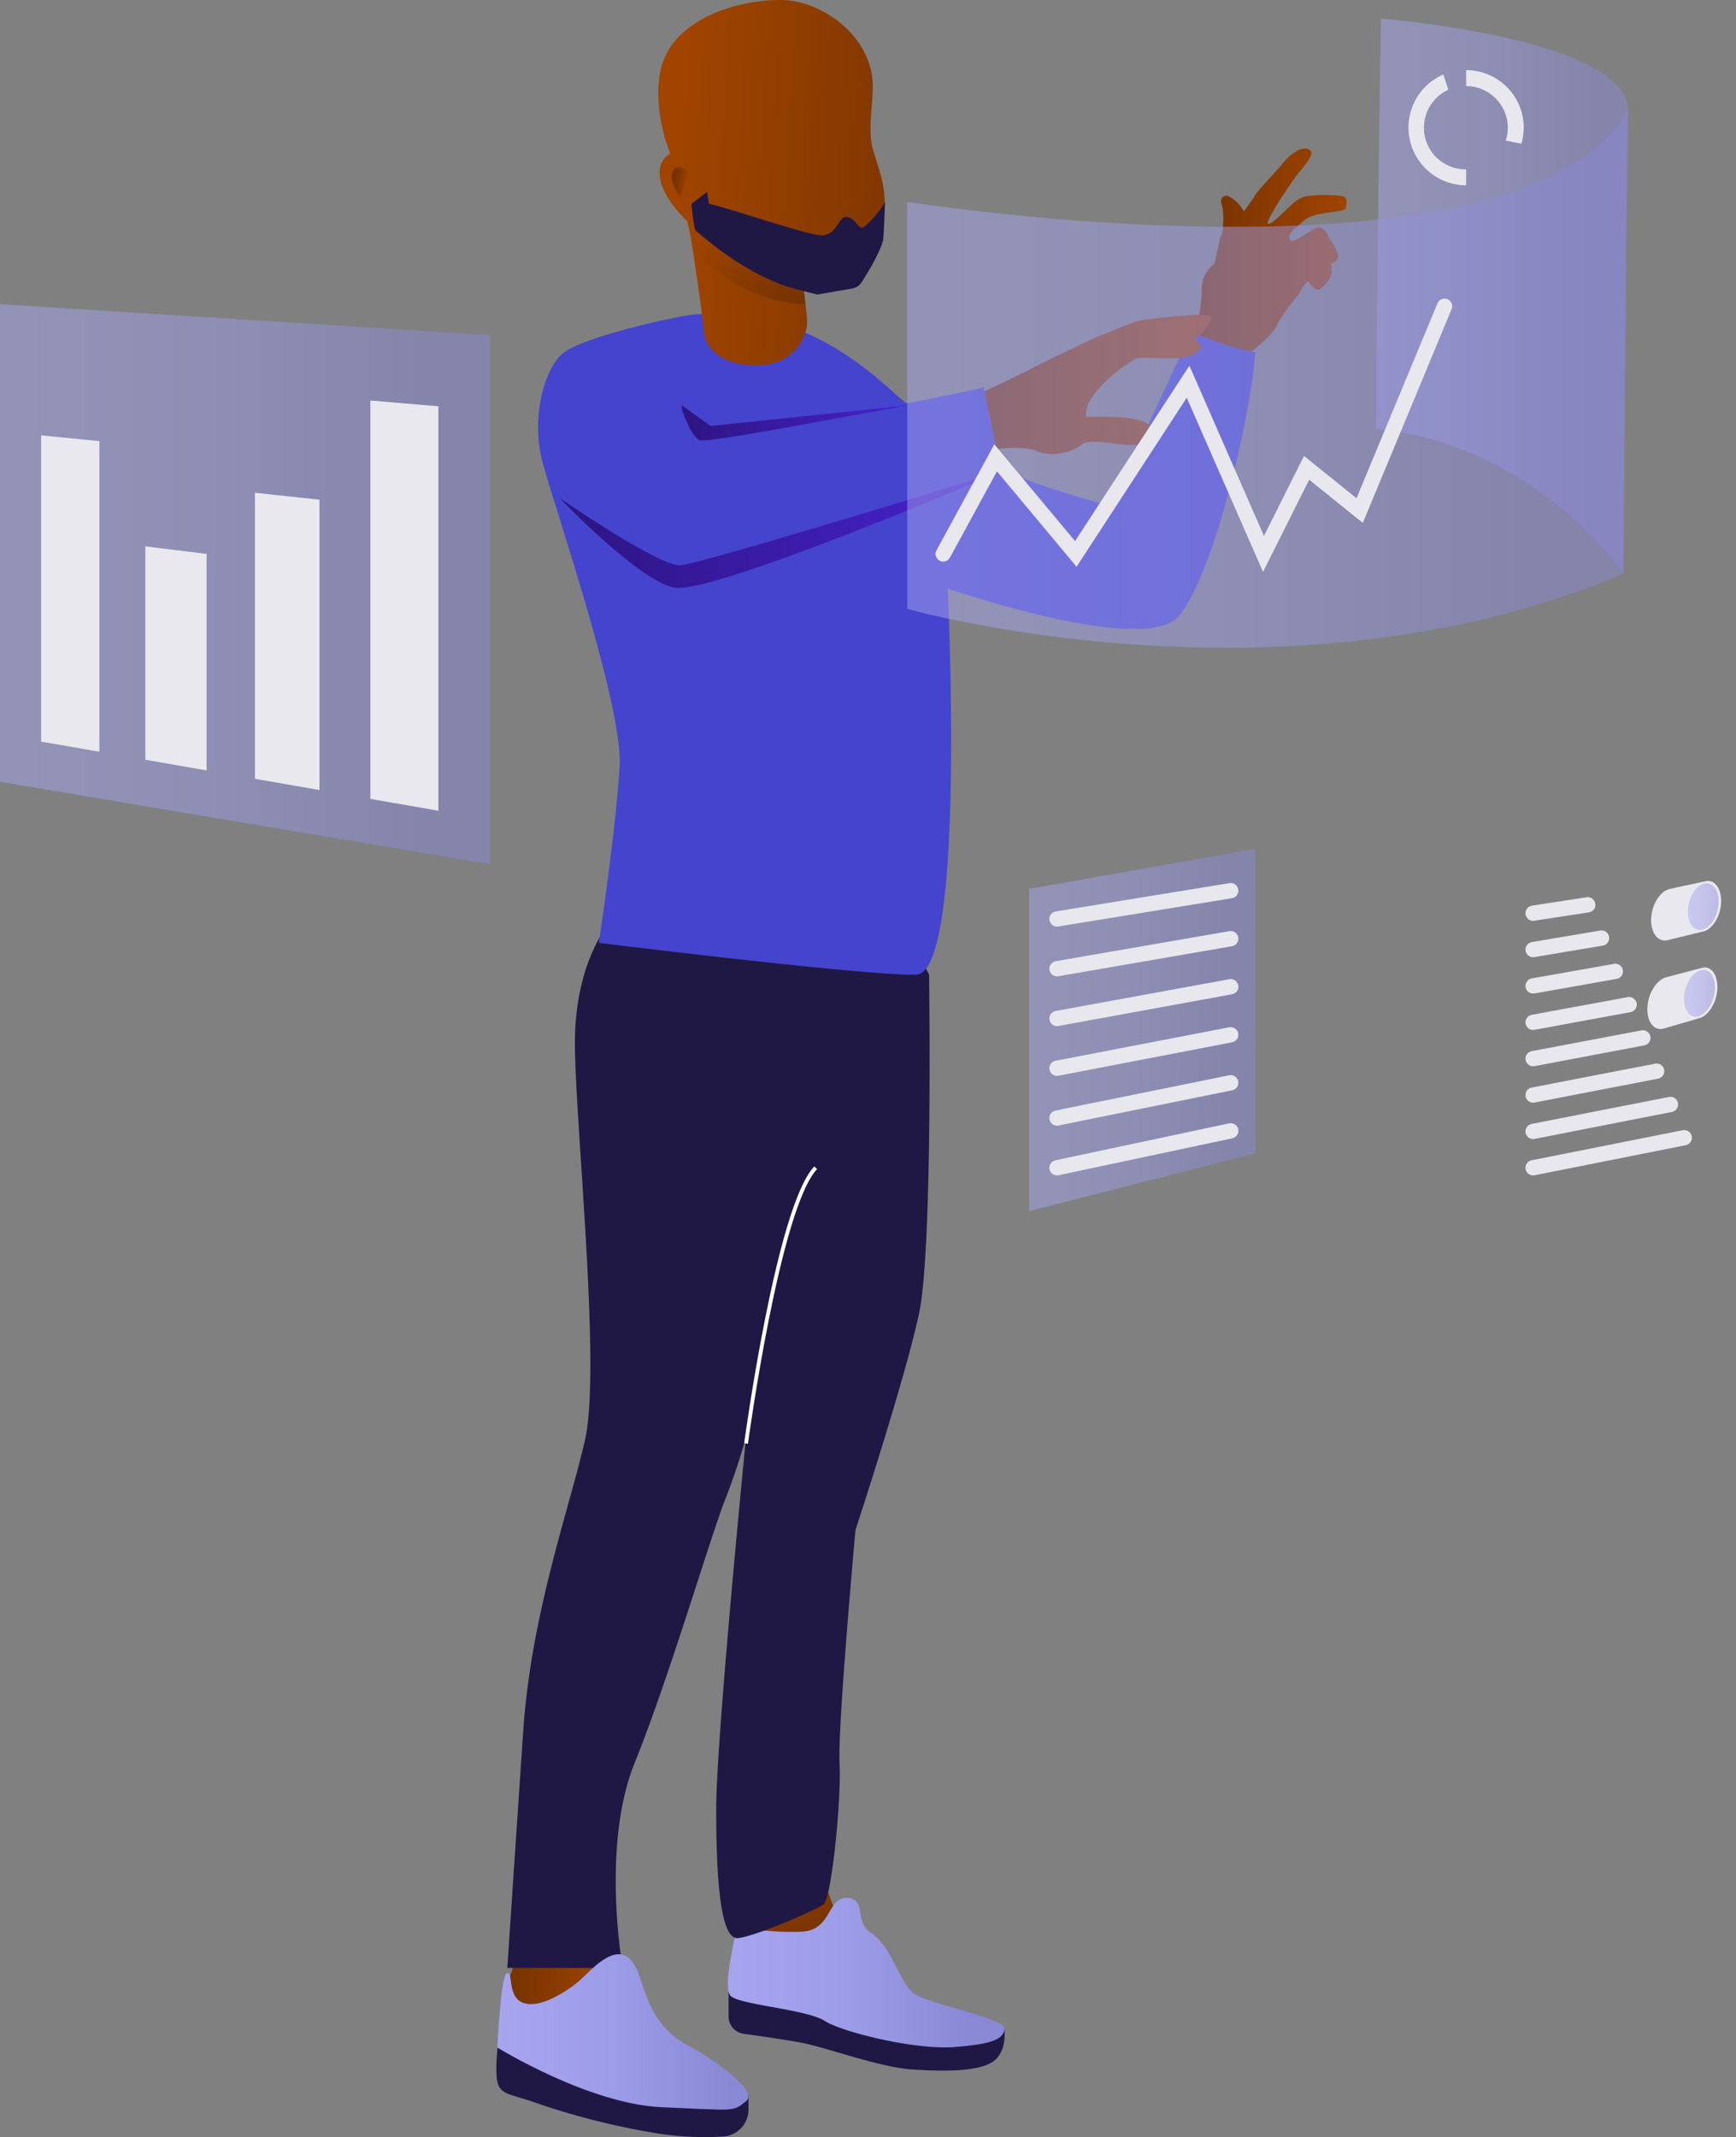 <svg xmlns="http://www.w3.org/2000/svg" xmlns:xlink="http://www.w3.org/1999/xlink" width="454.836" height="559.652" viewBox="0 0 454.836 559.652">
  <rect x="0" y="0" width="454.836" height="559.652" fill="#808080" stroke="none"/>
  <defs>
    <linearGradient id="linear-gradient" y1="0.5" x2="1" y2="0.5" gradientUnits="objectBoundingBox">
      <stop offset="0" stop-color="#a7a5ee"/>
      <stop offset="0.44" stop-color="#9d9ce8"/>
      <stop offset="0.89" stop-color="#8988d5"/>
    </linearGradient>
    <linearGradient id="linear-gradient-2" y1="0.5" x2="1" y2="0.5" gradientUnits="objectBoundingBox">
      <stop offset="0" stop-color="#753200"/>
      <stop offset="1" stop-color="#a04400"/>
    </linearGradient>
    <linearGradient id="linear-gradient-3" x1="0.657" y1="0.717" x2="0.193" y2="-0.303" xlink:href="#linear-gradient-2"/>
    <linearGradient id="linear-gradient-4" y1="0.501" x2="1" y2="0.501" xlink:href="#linear-gradient"/>
    <linearGradient id="linear-gradient-5" x2="1" xlink:href="#linear-gradient"/>
    <linearGradient id="linear-gradient-6" xlink:href="#linear-gradient-2"/>
    <linearGradient id="linear-gradient-7" x1="0.001" x2="1.001" xlink:href="#linear-gradient-2"/>
    <linearGradient id="linear-gradient-8" x1="1.383" y1="0.567" x2="0.11" y2="0.448" xlink:href="#linear-gradient-2"/>
    <linearGradient id="linear-gradient-9" x1="0.22" y1="0.149" x2="1.093" y2="0.417" xlink:href="#linear-gradient-2"/>
    <linearGradient id="linear-gradient-10" x1="0.06" y1="0.166" x2="1.032" y2="0.924" gradientUnits="objectBoundingBox">
      <stop offset="0" stop-color="#a04400"/>
      <stop offset="1" stop-color="#753200"/>
    </linearGradient>
    <linearGradient id="linear-gradient-11" y1="0.5" x2="1" y2="0.5" gradientUnits="objectBoundingBox">
      <stop offset="0.01" stop-color="#2d1582"/>
      <stop offset="1" stop-color="#4822d1"/>
    </linearGradient>
    <linearGradient id="linear-gradient-12" y1="0.5" y2="0.5" xlink:href="#linear-gradient-11"/>
    <linearGradient id="linear-gradient-13" x2="1" xlink:href="#linear-gradient"/>
    <linearGradient id="linear-gradient-15" x2="1" xlink:href="#linear-gradient"/>
    <linearGradient id="linear-gradient-17" x1="0.183" y1="0.362" x2="1.17" y2="0.389" xlink:href="#linear-gradient"/>
    <linearGradient id="linear-gradient-18" x1="0.194" y1="0.365" x2="1.179" y2="0.391" xlink:href="#linear-gradient"/>
  </defs>
  <g id="Main_Section_IMG_1" data-name="Main Section IMG 1" transform="translate(-60.518 -0.303)">
    <path id="Path" d="M64.832,145.385S41.741,111.462,0,107.438C0,79.135,1.272,0,1.272,0S66.4,5.108,66.041,24.217,64.832,145.385,64.832,145.385Z" transform="translate(421.041 5.182)" opacity="0.5" fill="url(#linear-gradient)"/>
    <path id="Path-2" data-name="Path" d="M27.959,0V15.9L.594,18.765,0,11.77,3.2,1.9,27.959,0Z" transform="translate(192.841 510.182)" fill="url(#linear-gradient-2)"/>
    <path id="Path-3" data-name="Path" d="M66.054,13.9V17.67a7.047,7.047,0,0,1-6.589,7.016A79.823,79.823,0,0,1,41.743,23.8,191.285,191.285,0,0,1,9.166,15.46C3.693,13.636,1.087,13.636.3,10.508S.492,0,.492,0L33.028,7.422Z" transform="translate(190.566 535.118)" fill="#1f1844"/>
    <path id="Path-4" data-name="Path" d="M21.579,1.126l5.338,14.407L24.874,30.409l-3.993,3.544L4.118,28.919,0,22.559,4.285,0,21.579,1.126Z" transform="translate(253.712 488.77)" fill="url(#linear-gradient-3)"/>
    <path id="Path-5" data-name="Path" d="M0,0V6.422a4.566,4.566,0,0,0,3.941,4.524c4.493.625,11.749,1.678,15.637,2.45,5.984,1.168,20.287,6.37,28.345,6.891s17.159.657,21.194-1.949,3.127-8.715,3.127-8.715Z" transform="translate(251.408 521.952)" fill="#1f1844"/>
    <path id="Path-6" data-name="Path" d="M2.535,7.471s-4.17,15.867-1.814,18.2,19.891,3.513,24.571,6.505,23.789,7.673,33.933,6.891,13-2.085,13.26-4.816S52.335,27.758,48.7,25.026,42.848,12.673,37.771,9.389,36.6.288,31.277.007s-3.909,8.34-11.832,8.84A71.379,71.379,0,0,1,2.535,7.471Z" transform="translate(251.228 497.322)" fill="url(#linear-gradient-4)"/>
    <path id="Path-7" data-name="Path" d="M27.626,0S17.2,10.425,17.722,34.4s6.776,83.92,2.606,102.163S6.255,181.914,4.17,212.667,0,274.695,0,274.695H30.232s-5.734-31.8,3.127-53.688,19.286-57.337,23.456-68.283a176.62,176.62,0,0,0,5.734-17.065S54.73,214.752,54.73,233s1.042,34.4,5.755,33.881,20.308-7.3,22.393-8.861,4.691-27.626,4.17-37.008,4.17-60.985,4.17-60.985,13.031-39.614,16.68-56.815S110.5,14.595,110.5,14.595L104.77,3.127Z" transform="translate(193.435 240.961)" fill="#1f1844"/>
    <path id="Path-8" data-name="Path" d="M18.243,0C8.34,10.425,0,72.192,0,72.192" transform="translate(255.984 306.116)" fill="none" stroke="#fff" stroke-miterlimit="10" stroke-width="1"/>
    <path id="Path-9" data-name="Path" d="M21.11,7.265c.4-.334.865-.771,1.376-1.261,3.19-3.075,8.34-8.4,12.176-4.8,4.431,4.17,2.867,16.555,16.159,23.185C54.793,26.384,68.8,35.631,65.155,38.5s-2.606,2.346-21.892,1.564S0,24.424,0,24.424.907,4.878,2.606,4.878s-.261,7.3,5.212,8.111S21.11,7.265,21.11,7.265Z" transform="translate(190.829 512.081)" fill="url(#linear-gradient-5)"/>
    <path id="Path-10" data-name="Path" d="M39.323,15.551c-.136.771-2.867.907-6.776,1.564s-4.827,2.606-6.255,3.513-2.346,2.992-1.282,3.513,5.973-3.513,7.151-3.513,2.471,1.7,2.606,2.346,2.085,2.867,2.471,4.816a1.866,1.866,0,0,1-1.7,2.22v2.627c0,1.824-2.731,4.034-3.127,4.305s-1.949-.521-2.606-1.835-2.856,3.127-2.856,3.127-4.17,4.827-5.734,8.09c-1.042,2.283-4.587,5.285-6.734,6.87A62.3,62.3,0,0,1,0,48.379c.563-2.9,1.731-9.257,1.532-11.467a8.34,8.34,0,0,1,3.43-6.8s1.439-7.35,1.793-7.506.782-5.921.052-7.871.751-2.481,1.512-2.387a9.82,9.82,0,0,1,4.274,4.087c.876-1.168,2.627-3.524,3.013-4.3.521-1.042,6.516-7.3,7.037-8.069s4.691-5.494,7.3-3.649c1.376.98-1.564,4.17-3.127,6.119s-9,12.9-7.819,13.167,5.734-4.962,7.141-5.869a6.255,6.255,0,0,1,3.544-1.428,35.9,35.9,0,0,1,8.465,0C40.1,12.674,39.458,14.759,39.323,15.551Z" transform="translate(373.816 39.201)" fill="url(#linear-gradient-6)"/>
    <path id="Path-11" data-name="Path" d="M187.919,10.119c-1.387,18.066-11.123,58.723-20.151,69.148s-60.464-7.3-60.464-7.3,4.952,100.787-8.256,101.121-83.138-8.34-83.138-8.34,4.514-29.888,5.442-46.213S3.576,48.691.97,38.089s.344-22.935,5.212-27.449S36.133.716,40.188.31C72.505-2.933,91.614,20.284,96.608,23.484c9.633-1.835,20.162-4.17,20.162-4.17l.209,1.042,3.127,15.085,1.042,5.212c11.634,5.317,28.887,9.726,28.887,9.726l7.433-16.086,2.46-5.317L168.007,11.5l3.221-6.985s.375.208,1.042.542l1.043.5a63.477,63.477,0,0,0,13.427,4.316Z" transform="translate(201.503 82.464)" fill="#4444cf"/>
    <path id="Path-12" data-name="Path" d="M55.074,6.247c-.782,0,3.649,1.428.261,3.784a9.539,9.539,0,0,1-4.264,1.2c-4.253.407-9.685-.281-10.977.094-1.835.521-14.595,9.382-13.427,15.387,3.346,0,13.01-.542,16.325,2a2.585,2.585,0,0,1,1.136,2.033c.063,2.189-1.564,3.034-3.6,3.284a30.023,30.023,0,0,1-6.828-.417c-2.471-.261-6.912-.959-8.475.5S18.066,37.522,13.9,35.7c-2.836-1.241-7.86-.917-10.769-.573L0,20.039c3.92-1.856,10.738-5.1,12.562-6.109,2.606-1.428,11.863-5.734,14.2-6.9S38.228,2.213,39.792,1.691,57.264-.665,58.952.253c1.22.667-.97,3.513-2.565,5.035A3.472,3.472,0,0,1,55.074,6.247Z" transform="translate(318.45 82.771)" fill="url(#linear-gradient-7)"/>
    <path id="Path-13" data-name="Path" d="M12.012,87.423c-.229-1.9-.73-6.807-1.574-12.51L8.781,63.8a6.12,6.12,0,0,0-.125-.782,38.113,38.113,0,0,0-1.042-5.035l-.261-.271C-.185,50.269-.987,44.16,1.848,41.23a5.713,5.713,0,0,1,1.293-.98h0S-1.488,29.336.493,18.9C3.12,5.119,20.5-.031,31.965,0S56.433,10.133,56.193,22.935c-.1,5.1-1.042,9.977-.354,14.407s4.493,11.019,3.2,18.911c-1.824,11.311-11.822,17.076-18.41,18.942a21.894,21.894,0,0,1-2.565.563l.219,1.866.188,1.532.2,1.647a17.931,17.931,0,0,1,.24,4.629A12.155,12.155,0,0,1,28.046,95.513C18.351,96.628,12.575,92.031,12.012,87.423Z" transform="translate(232.994 0.303)" fill="url(#linear-gradient-8)"/>
    <path id="Path-14" data-name="Path" d="M4.484,1.375S1.628-1.575.314,1.167,2.232,7.818,2.232,7.818Z" transform="translate(236.499 44.005)" fill="url(#linear-gradient-9)"/>
    <path id="Path-15" data-name="Path" d="M4.107,0l.427,3.127c8.006,1.939,26.9,8.673,29.992,8.277,3.92-.49,3.92-5.212,6.255-4.785s2.773,3.127,4.17,2.731c.74-.219,4.722-4.389,5.755-6.724,0,0-.3,8.111-.448,9.56C49.914,15.543,44.6,23.654,44.6,23.654a3.6,3.6,0,0,1-2.5,1.689l-9.143,1.564-5.212-1.293C20.568,24.092,2.419,15.189,1.856,13.375A45.15,45.15,0,0,1,0,3.18Z" transform="translate(241.692 50.52)" fill="#1f1844"/>
    <path id="Path-16" data-name="Path" d="M1.418,6.088A39.885,39.885,0,0,0,31.129,21.4l-.188-1.522L30.722,18C22.382,16.127,12.2,11.113,0,0L.261.261A42.033,42.033,0,0,1,1.3,5.3C1.334,5.556,1.387,5.817,1.418,6.088Z" transform="translate(240.42 58.568)" fill="url(#linear-gradient-10)"/>
    <path id="Path-17" data-name="Path" d="M31.639,24.676C25.968,25.02,0,7.037,0,7.037s20.068,21.11,29.784,23.456S115.935,0,115.935,0,37.3,24.332,31.639,24.676Z" transform="translate(207.133 123.66)" fill="url(#linear-gradient-11)"/>
    <path id="Path-18" data-name="Path" d="M0,1.042s2.356,7.3,4.7,8.079,38.259-6.255,48.84-8.079C55.366.73,57.337.365,59.338,0L7.516,5.4,0,0" transform="translate(239.179 106.459)" fill="url(#linear-gradient-12)"/>
    <path id="Path-19" data-name="Path" d="M0,23.769V130.363s98.911,28.147,187.647-9.195C187.647,62,188.856,0,188.856,0,159.865,49.091,0,23.769,0,23.769Z" transform="translate(298.215 29.399)" opacity="0.5" fill="url(#linear-gradient-13)"/>
    <path id="Path-20" data-name="Path" d="M128.361,146.646,0,125.077V0L128.361,8.09V146.646Z" transform="translate(60.518 79.97)" opacity="0.5" fill="url(#linear-gradient)"/>
    <path id="Path-21" data-name="Path" d="M59.276,79.75,0,94.877V10.487L59.276,0V79.75Z" transform="translate(330.146 222.602)" opacity="0.5" fill="url(#linear-gradient-15)"/>
    <path id="Path-22" data-name="Path" d="M59.276,79.75,0,94.877V10.487L59.276,0V79.75Z" transform="translate(456.079 222.602)" opacity="0.5" fill="url(#linear-gradient-15)"/>
    <path id="Path-23" data-name="Path" d="M15.272,82.857,0,80.209V0L15.272,1.522V82.857Z" transform="translate(71.287 114.309)" fill="#e9e8ee"/>
    <path id="Path-24" data-name="Path" d="M16.065,58.671,0,55.877V0L16.065,1.981v56.69Z" transform="translate(98.59 143.384)" fill="#e9e8ee"/>
    <path id="Path-25" data-name="Path" d="M16.909,77.853,0,74.913V0L16.909,1.824V77.853Z" transform="translate(127.31 129.342)" fill="#e9e8ee"/>
    <path id="Path-26" data-name="Path" d="M17.826,107.428,0,104.332V0L17.826,1.512V107.428Z" transform="translate(157.553 105.187)" fill="#e9e8ee"/>
    <path id="Path-27" data-name="Path" d="M0,64.863,13.74,39.7,34.746,64.863l29.408-45.1,19.766,45.1L95.21,42.314l13.9,11.2L131.353,0" transform="translate(307.639 80.501)" fill="none" stroke="#e8e7ed" stroke-linecap="round" stroke-miterlimit="10" stroke-width="4"/>
    <path id="Path-28" data-name="Path" d="M13.707,13.225,4.325,15.508C1.791,16.133-.148,13.6.009,9.858h0c.167-3.732,2.366-7.214,4.9-7.767L14.291.069c2.408-.521,4.17,1.981,4.055,5.577h0C18.19,9.253,16.126,12.641,13.707,13.225Z" transform="translate(493.109 230.999)" fill="#e9e8ee"/>
    <path id="Path-29" data-name="Path" d="M8.056,5.184c-.146,3.3-2.085,6.422-4.253,6.953S-.138,10.4.008,7.04,2.093.556,4.324.066,8.254,1.88,8.056,5.184Z" transform="translate(502.732 231.617)" opacity="0.5" fill="url(#linear-gradient-17)"/>
    <path id="Path-30" data-name="Path" d="M13.708,13.258,4.326,15.989C1.793,16.729-.157,14.3.01,10.558h0c.156-3.743,2.366-7.3,4.9-7.985L14.292.1c2.408-.636,4.17,1.772,4.066,5.379h0C18.191,9.078,16.127,12.56,13.708,13.258Z" transform="translate(492.128 253.66)" fill="#e9e8ee"/>
    <path id="Path-31" data-name="Path" d="M8.077,5.027c-.146,3.315-2.085,6.505-4.264,7.151S-.138,10.625.008,7.269,2.093.69,4.345.1,8.213,1.723,8.077,5.027Z" transform="translate(501.731 254.291)" opacity="0.5" fill="url(#linear-gradient-18)"/>
    <path id="Path-32" data-name="Path" d="M0,13.917a15.116,15.116,0,0,0,15.106,15.1v-4.17a10.915,10.915,0,0,1-4.66-20.85L9.132,0A15.116,15.116,0,0,0,0,13.917Z" transform="translate(429.547 19.808)" fill="#e8e7ed"/>
    <path id="Path-33" data-name="Path" d="M.542,0V.573A10.779,10.779,0,0,1,0,3.961l4.107.824A15.189,15.189,0,0,0,4.7.99Z" transform="translate(455.015 33.152)" fill="#e8e7ed"/>
    <path id="Path-34" data-name="Path" d="M15.1,15.053A15.116,15.116,0,0,0,0,0V4.17A10.946,10.946,0,0,1,10.9,14.532l4.17,1.042C15.085,15.325,15.1,15.189,15.1,15.053Z" transform="translate(444.653 18.672)" fill="#e8e7ed"/>
    <path id="Path-35" data-name="Path" d="M0,7.412,45.515,0" transform="translate(337.454 233.548)" fill="none" stroke="#e8e7ed" stroke-linecap="round" stroke-miterlimit="10" stroke-width="4"/>
    <path id="Path-36" data-name="Path" d="M0,7.871,45.515,0" transform="translate(337.454 246.121)" fill="none" stroke="#e8e7ed" stroke-linecap="round" stroke-miterlimit="10" stroke-width="4"/>
    <path id="Path-37" data-name="Path" d="M0,8.319,45.515,0" transform="translate(337.454 258.704)" fill="none" stroke="#e8e7ed" stroke-linecap="round" stroke-miterlimit="10" stroke-width="4"/>
    <path id="Path-38" data-name="Path" d="M0,8.767,45.515,0" transform="translate(337.454 271.286)" fill="none" stroke="#e8e7ed" stroke-linecap="round" stroke-miterlimit="10" stroke-width="4"/>
    <path id="Path-39" data-name="Path" d="M0,9.226,45.515,0" transform="translate(337.454 283.859)" fill="none" stroke="#e8e7ed" stroke-linecap="round" stroke-miterlimit="10" stroke-width="4"/>
    <path id="Path-40" data-name="Path" d="M0,9.674,45.515,0" transform="translate(337.454 296.442)" fill="none" stroke="#e8e7ed" stroke-linecap="round" stroke-miterlimit="10" stroke-width="4"/>
    <path id="Path-41" data-name="Path" d="M0,2.2,14.313,0" transform="translate(462.198 237.249)" fill="none" stroke="#e8e7ed" stroke-linecap="round" stroke-miterlimit="10" stroke-width="4"/>
    <path id="Path-42" data-name="Path" d="M0,3.013,17.931,0" transform="translate(462.198 245.964)" fill="none" stroke="#e8e7ed" stroke-linecap="round" stroke-miterlimit="10" stroke-width="4"/>
    <path id="Path-43" data-name="Path" d="M0,3.815,21.538,0" transform="translate(462.198 254.68)" fill="none" stroke="#e8e7ed" stroke-linecap="round" stroke-miterlimit="10" stroke-width="4"/>
    <path id="Path-44" data-name="Path" d="M0,4.629,25.155,0" transform="translate(462.198 263.395)" fill="none" stroke="#e8e7ed" stroke-linecap="round" stroke-miterlimit="10" stroke-width="4"/>
    <path id="Path-45" data-name="Path" d="M0,5.442,28.762,0" transform="translate(462.198 272.1)" fill="none" stroke="#e8e7ed" stroke-linecap="round" stroke-miterlimit="10" stroke-width="4"/>
    <path id="Path-46" data-name="Path" d="M0,6.255,32.369,0" transform="translate(462.198 280.815)" fill="none" stroke="#e8e7ed" stroke-linecap="round" stroke-miterlimit="10" stroke-width="4"/>
    <path id="Path-47" data-name="Path" d="M0,7.068,35.987,0" transform="translate(462.198 289.53)" fill="none" stroke="#e8e7ed" stroke-linecap="round" stroke-miterlimit="10" stroke-width="4"/>
    <path id="Path-48" data-name="Path" d="M0,7.871,39.594,0" transform="translate(462.198 298.245)" fill="none" stroke="#e8e7ed" stroke-linecap="round" stroke-miterlimit="10" stroke-width="4"/>
  </g>
</svg>

